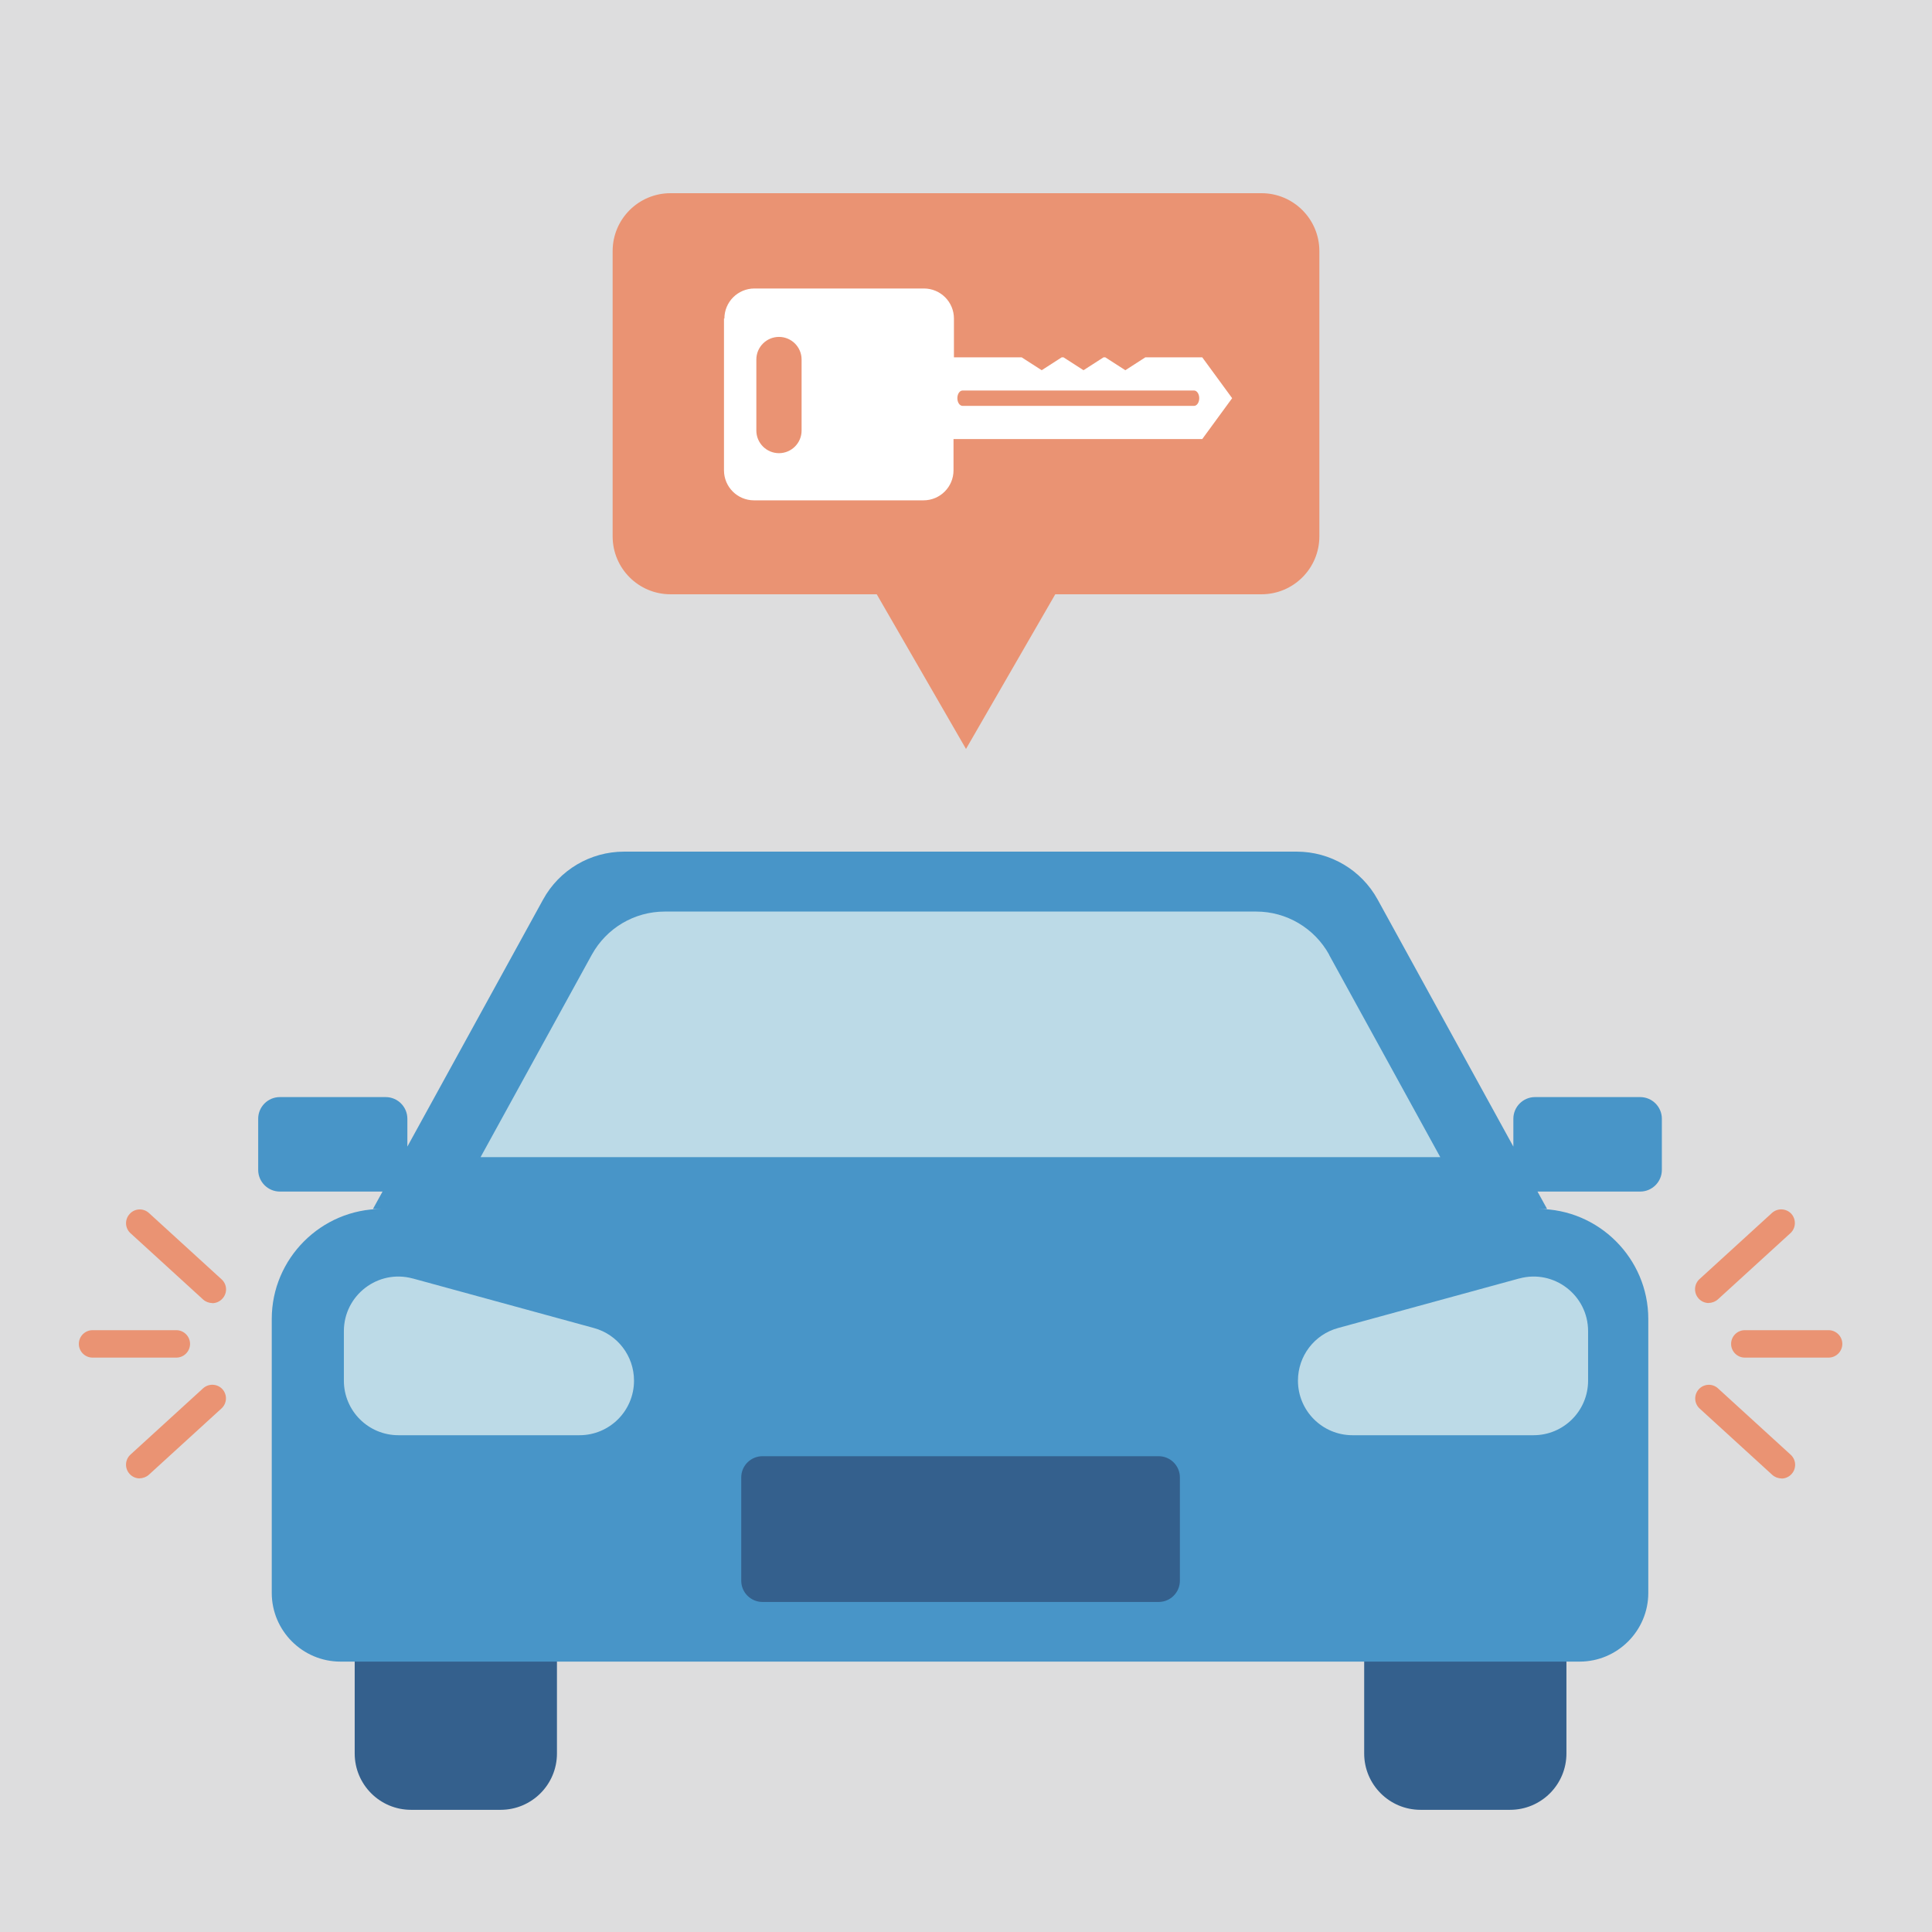 <svg width="176" height="176" viewBox="0 0 176 176" fill="none" xmlns="http://www.w3.org/2000/svg">
<rect x="0" y="0" width="176" height="176" fill="#333333" stroke="none"/>
<g id="_?&#235;&#141;&#137;&#236;&#148;&#160;??1" clip-path="url(#clip0_987_4751)">
<path id="Vector" d="M176 0H0V176H176V0Z" fill="#DDDDDE"/>
<g id="Group">
<path id="Vector_2" d="M114.931 17.6H61.082C58.171 17.6 55.81 19.961 55.81 22.871V48.865C55.81 51.776 58.171 54.137 61.082 54.137H79.868L88 68.227L96.132 54.137H114.919C117.829 54.137 120.19 51.776 120.19 48.865V22.871C120.19 19.961 117.829 17.6 114.919 17.6H114.931Z" fill="#EA9373"/>
<g id="Group_2">
<path id="Vector_3" d="M45.603 137.827H37.446C34.611 137.827 32.312 140.126 32.312 142.961V159.737C32.312 162.572 34.611 164.87 37.446 164.87H45.603C48.438 164.87 50.737 162.572 50.737 159.737V142.961C50.737 140.126 48.438 137.827 45.603 137.827Z" fill="#34608D"/>
<path id="Vector_4" d="M137.564 137.827H129.407C126.572 137.827 124.273 140.126 124.273 142.961V159.737C124.273 162.572 126.572 164.87 129.407 164.87H137.564C140.399 164.87 142.698 162.572 142.698 159.737V142.961C142.698 140.126 140.399 137.827 137.564 137.827Z" fill="#34608D"/>
<path id="Vector_5" d="M149.48 99.942H139.837C138.75 99.942 137.863 100.828 137.863 101.915V104.451L125.497 81.942C124.023 79.256 121.2 77.582 118.127 77.582H56.846C53.773 77.582 50.95 79.256 49.476 81.942L37.11 104.451V101.915C37.11 100.828 36.223 99.942 35.136 99.942H25.493C24.406 99.942 23.52 100.828 23.52 101.915V106.574C23.52 107.661 24.406 108.548 25.493 108.548H34.849L33.975 110.134H34.774C29.265 110.134 24.756 114.644 24.756 120.152V145.109C24.756 148.557 27.567 151.368 31.014 151.368H143.897C147.344 151.368 150.155 148.557 150.155 145.109V120.152C150.155 114.644 145.645 110.134 140.137 110.134H140.936L140.062 108.548H149.418C150.504 108.548 151.391 107.661 151.391 106.574V101.915C151.391 100.828 150.504 99.942 149.418 99.942H149.48Z" fill="#4895C8"/>
<path id="Vector_6" d="M121.087 86.976C119.75 84.552 117.202 83.041 114.442 83.041H60.555C57.782 83.041 55.246 84.552 53.91 86.976L43.779 105.413H131.205L121.074 86.976H121.087Z" fill="#BCDAE7"/>
<path id="Vector_7" d="M105.548 132.656H69.462C68.392 132.656 67.525 133.523 67.525 134.592V143.998C67.525 145.067 68.392 145.934 69.462 145.934H105.548C106.618 145.934 107.485 145.067 107.485 143.998V134.592C107.485 133.523 106.618 132.656 105.548 132.656Z" fill="#34608D"/>
<path id="Vector_8" d="M37.609 116.467L54.097 120.977C56.258 121.564 57.757 123.525 57.757 125.773C57.757 128.521 55.534 130.745 52.786 130.745H36.298C33.55 130.745 31.326 128.521 31.326 125.773V121.264C31.326 117.991 34.437 115.605 37.597 116.467H37.609Z" fill="#BCDAE7"/>
<path id="Vector_9" d="M138.388 116.467L121.9 120.977C119.739 121.564 118.24 123.525 118.24 125.773C118.24 128.521 120.464 130.745 123.212 130.745H139.7C142.448 130.745 144.671 128.521 144.671 125.773V121.264C144.671 117.991 141.561 115.605 138.401 116.467H138.388Z" fill="#BCDAE7"/>
</g>
<g id="Group_3">
<path id="Vector_10" d="M16.063 123.675H8.431C7.744 123.675 7.182 123.113 7.182 122.426C7.182 121.739 7.744 121.176 8.431 121.176H16.063C16.75 121.176 17.312 121.739 17.312 122.426C17.312 123.113 16.75 123.675 16.063 123.675Z" fill="#EA9373"/>
<path id="Vector_11" d="M12.728 134.679C12.391 134.679 12.053 134.542 11.804 134.267C11.341 133.755 11.379 132.968 11.891 132.506L18.499 126.473C19.011 126.011 19.798 126.048 20.26 126.548C20.722 127.06 20.685 127.847 20.173 128.309L13.565 134.342C13.328 134.554 13.028 134.667 12.728 134.667V134.679Z" fill="#EA9373"/>
<path id="Vector_12" d="M19.336 118.703C19.036 118.703 18.736 118.591 18.499 118.378L11.891 112.345C11.379 111.883 11.341 111.096 11.816 110.584C12.278 110.072 13.065 110.034 13.577 110.509L20.185 116.542C20.697 117.004 20.735 117.791 20.26 118.303C20.01 118.578 19.673 118.716 19.336 118.716V118.703Z" fill="#EA9373"/>
</g>
<g id="Group_4">
<path id="Vector_13" d="M166.58 123.675H158.948C158.261 123.675 157.699 123.113 157.699 122.426C157.699 121.739 158.261 121.176 158.948 121.176H166.58C167.267 121.176 167.83 121.739 167.83 122.426C167.83 123.113 167.267 123.675 166.58 123.675Z" fill="#EA9373"/>
<path id="Vector_14" d="M155.663 118.703C155.326 118.703 154.988 118.566 154.738 118.291C154.276 117.779 154.314 116.992 154.813 116.53L161.421 110.497C161.933 110.034 162.72 110.072 163.183 110.571C163.645 111.084 163.607 111.871 163.108 112.333L156.5 118.366C156.262 118.578 155.963 118.691 155.663 118.691V118.703Z" fill="#EA9373"/>
<path id="Vector_15" d="M162.285 134.679C161.985 134.679 161.685 134.567 161.448 134.355L154.84 128.321C154.328 127.859 154.291 127.072 154.753 126.56C155.215 126.048 156.014 126.011 156.514 126.485L163.122 132.518C163.634 132.981 163.672 133.768 163.209 134.28C162.96 134.554 162.622 134.692 162.285 134.692V134.679Z" fill="#EA9373"/>
</g>
<g id="Group_5">
<path id="Vector_16" d="M65.953 29.017V42.845C65.953 44.356 67.177 45.58 68.689 45.58H84.128C85.639 45.58 86.863 44.356 86.863 42.845V39.997H109.522L112.245 36.274L109.522 32.552H104.338L102.515 33.726L100.691 32.552H100.529L98.705 33.726L96.881 32.552H96.719L94.895 33.726L93.071 32.552H86.901V29.017C86.901 27.506 85.677 26.281 84.165 26.281H68.726C67.215 26.281 65.991 27.506 65.991 29.017H65.953ZM108.773 35.575C109.035 35.575 109.247 35.887 109.247 36.274C109.247 36.661 109.035 36.974 108.773 36.974H87.688C87.425 36.974 87.213 36.661 87.213 36.274C87.213 35.887 87.425 35.575 87.688 35.575H108.773ZM73.023 32.752V39.222C73.023 40.359 72.099 41.283 70.962 41.283C69.825 41.283 68.901 40.359 68.901 39.222V32.752C68.901 31.615 69.825 30.691 70.962 30.691C72.099 30.691 73.023 31.615 73.023 32.752Z" fill="white"/>
</g>
</g>
</g>
<defs>
<clipPath id="clip0_987_4751">
<rect width="176" height="176" fill="white"/>
</clipPath>
</defs>
</svg>
